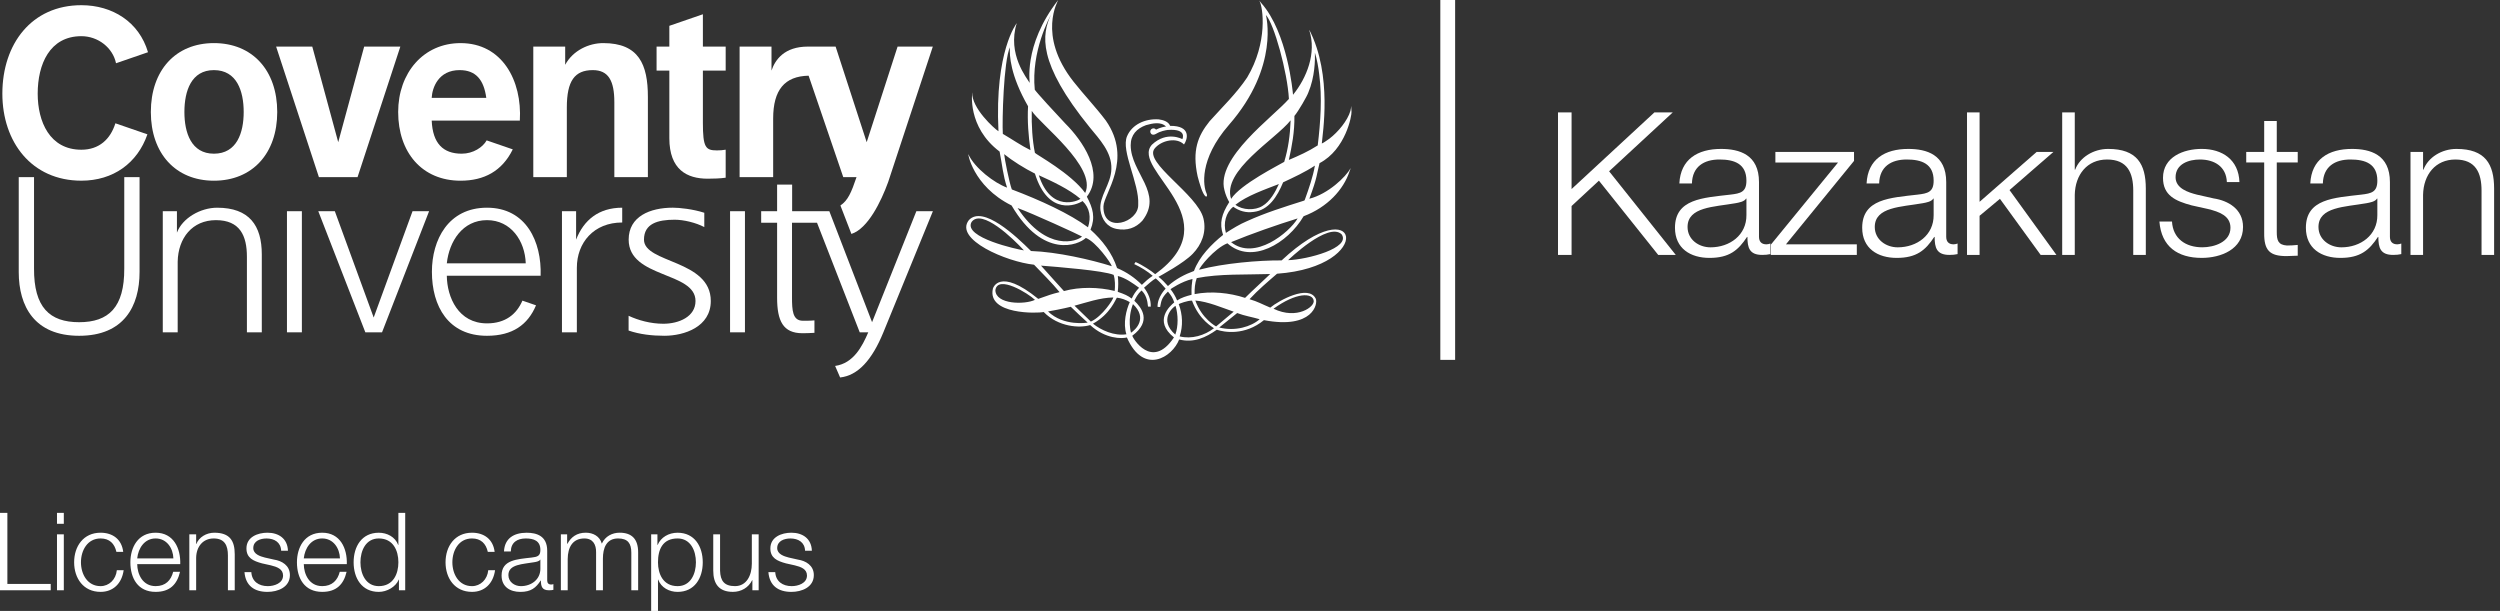 <svg width="356" height="87" viewBox="0 0 356 87" fill="none" xmlns="http://www.w3.org/2000/svg">
<rect x="0" y="0" width="356" height="87" fill="#333333" stroke="none"/>
<g clip-path="url(#clip0_1095_11214)">
<path d="M207.21 0H205.102V51.245H207.21V0Z" fill="white"/>
<path d="M30.461 6.137C25.01 6.137 21.48 10.018 21.48 15.951C21.48 21.849 25.01 25.732 30.461 25.732C35.945 25.732 39.478 21.849 39.478 15.951C39.478 10.018 35.945 6.137 30.461 6.137ZM30.461 21.885C27.231 21.885 26.259 18.902 26.259 15.951C26.259 12.968 27.231 9.984 30.461 9.984C33.724 9.984 34.701 12.97 34.701 15.951C34.701 18.902 33.724 21.885 30.461 21.885Z" fill="white"/>
<path d="M50.915 25.224L57.008 6.637H51.858L48.163 20.248L44.469 6.637H39.32L45.411 25.224H50.915Z" fill="white"/>
<path d="M11.271 47.816C17.615 47.816 19.873 43.643 19.873 38.735V25.223H17.695V38.23C17.726 43.774 15.467 45.882 11.271 45.882C7.074 45.882 4.816 43.776 4.846 38.23V25.223H2.668V38.735C2.668 43.643 4.927 47.816 11.271 47.816Z" fill="white"/>
<path d="M40.863 47.323H42.986V30.076H40.863V47.323Z" fill="white"/>
<path d="M54.402 47.323L61.103 30.076H58.745L53.213 45.216L47.68 30.076H45.324L52.025 47.323H54.402Z" fill="white"/>
<path d="M103.961 47.323H106.08V30.076H103.961V47.323Z" fill="white"/>
<path d="M80.717 25.228V15.304C80.717 11.529 81.826 9.984 84.417 9.984C86.638 9.984 87.482 11.495 87.482 14.549V25.228H92.259V13.796C92.259 9.191 90.98 6.137 85.897 6.137C83.881 6.137 81.601 7.159 80.482 9.227V6.637H75.941V25.228H80.717Z" fill="white"/>
<path d="M100.093 2.029L95.314 3.677V6.636H93.496V10.053H95.314V19.67C95.314 24.175 97.845 25.446 100.774 25.446C101.627 25.446 102.565 25.417 103.337 25.303V21.316C102.916 21.389 102.515 21.418 102.084 21.418C100.467 21.418 100.091 20.988 100.091 17.465V10.053H103.337V6.634H100.091V2.029H100.093Z" fill="white"/>
<path d="M25.302 47.323V37.261C25.368 33.889 27.387 31.349 30.75 31.349C34.184 31.349 35.16 33.588 35.16 36.562V47.323H37.28V36.227C37.28 32.12 35.506 29.578 30.922 29.578C28.541 29.578 25.965 31.062 25.195 33.131V30.076H23.18V47.321H25.302V47.323Z" fill="white"/>
<path d="M82.144 47.323V38.129C82.144 34.558 84.552 31.683 88.603 31.683V29.576C85.243 29.576 83.116 31.349 82.037 34.124V30.076H80.023V47.321H82.144V47.323Z" fill="white"/>
<path d="M91.702 34.122C91.702 31.833 93.676 31.288 96.069 31.288C97.356 31.288 99.072 31.698 100.292 32.337V30.298C98.684 29.775 96.761 29.574 95.809 29.574C92.586 29.574 89.522 30.808 89.522 34.12C89.522 39.65 99.041 38.638 99.041 42.864C99.041 45.102 96.67 46.102 94.461 46.102C92.656 46.102 90.91 45.616 89.512 44.967V47.07C91.105 47.622 92.884 47.814 94.608 47.814C97.442 47.814 101.217 46.55 101.217 42.864C101.217 36.96 91.702 37.512 91.702 34.122Z" fill="white"/>
<path d="M125.793 47.322C124.171 51.285 122.158 53.479 119.632 53.752L118.922 52.11C121.545 51.73 122.773 49.337 123.642 47.322H122.425L116.343 31.717H112.782V42.31C112.782 44.165 112.847 45.674 114.329 45.674C114.731 45.674 115.434 45.68 115.977 45.622V47.395C115.355 47.435 114.699 47.451 114.263 47.451C111.503 47.451 110.66 45.692 110.66 42.392V31.717H108.391V30.075H110.66V26.291H112.8V30.075H118.096L124.183 45.88L130.49 30.075H132.845L125.793 47.322Z" fill="white"/>
<path d="M127.816 6.635L123.417 20.25L118.992 6.635H115.042C111.713 6.635 110.386 8.483 109.861 10.053V6.635H105.32V25.224H110.098V16.885C110.098 12.796 111.738 10.849 115.146 10.779L120.079 25.222H121.97C121.224 27.431 120.74 28.544 119.675 29.261L121.239 33.312V33.314C123.594 32.554 125.464 28.703 126.477 25.916L132.833 6.635H127.816Z" fill="white"/>
<path d="M16.432 17.557C15.722 19.83 14.11 21.321 11.586 21.321C7.067 21.321 5.368 17.311 5.368 13.337C5.368 9.16 7.067 5.152 11.586 5.152C13.969 5.152 16.059 6.794 16.523 9.006L21.076 7.436C19.807 3.115 16.005 0.74 11.585 0.74C4.502 0.74 0.336 6.254 0.336 13.337C0.336 20.215 4.502 25.729 11.586 25.729C16.125 25.729 19.57 23.232 20.992 19.129L16.432 17.557Z" fill="white"/>
<path d="M69.301 19.99C68.747 20.971 67.387 21.885 65.746 21.885C63.092 21.885 61.611 20.413 61.475 17.176H74.025C74.365 11.459 71.502 6.139 65.583 6.139C60.302 6.139 56.699 10.38 56.699 15.953C56.699 21.707 60.098 25.732 65.583 25.732C68.932 25.732 71.495 24.373 73.019 21.27L69.301 19.99ZM65.447 9.984C67.765 9.984 68.896 11.359 69.247 13.937H61.473C61.545 12.502 62.419 9.984 65.447 9.984Z" fill="white"/>
<path d="M74.394 42.811C73.548 44.768 71.946 46.048 69.347 46.048C65.275 46.048 63.66 42.341 63.626 39.267H76.985C77.15 34.42 74.929 29.576 69.347 29.576C63.829 29.576 61.504 34.156 61.504 38.7C61.504 43.607 63.829 47.816 69.347 47.816C72.98 47.816 75.167 46.247 76.329 43.478L74.394 42.811ZM69.347 31.349C72.778 31.349 74.762 34.323 74.866 37.499H63.626C63.963 34.359 65.878 31.349 69.347 31.349Z" fill="white"/>
<path d="M186.45 28.302C187.624 25.164 187.484 24.833 187.902 23.234C191.642 21.271 192.5 16.444 192.455 15.918C192.378 14.481 192.45 15.277 192.307 15.766C191.894 17.196 190.534 18.81 189.304 19.751C188.99 19.941 188.617 20.271 188.225 20.437C188.313 19.111 189.765 10.743 186.465 4.293L186.443 4.311C187.499 7.552 186.079 11.096 184.127 13.498C184.086 13.045 183.344 4.675 179.629 0.464L179.316 0.079C179.879 0.97 180.558 6.072 177.598 11.026C176.098 13.287 174.044 15.257 172.247 17.265C170.553 19.376 169.747 21.423 170.541 25.109C170.804 26.102 171.226 27.62 171.676 27.968C171.939 28.076 171.901 27.739 171.81 27.531C171.36 26.568 170.674 22.75 175.003 17.784C182.281 9.443 180.259 2.131 180.259 2.131C181.426 3.361 183.335 10.293 183.541 14.084C181.279 16.678 173.115 22.481 174.361 27.081C174.504 27.688 174.757 28.282 175.042 28.778C173.965 30.492 173.601 31.777 174.167 33.452C172.54 34.758 170.767 36.542 170.021 38.587C168.709 39.073 167.459 39.706 166.314 40.731C165.866 40.233 165.498 39.822 164.968 39.419C165.307 39.222 168.567 37.476 169.851 36.135C171.095 34.85 171.842 33.073 171.373 31.116C170.546 27.667 162.784 23.135 164.426 21.142C165.285 20.081 167.212 19.581 168.329 20.349V20.348C168.329 20.348 168.338 20.355 168.352 20.364C168.359 20.367 168.363 20.369 168.374 20.378H168.37C168.435 20.421 168.553 20.516 168.605 20.572C169.123 19.824 169.65 17.899 166.628 17.922C166.387 17.311 165.647 17.082 164.998 16.999C163.064 16.87 161.203 17.729 160.493 19.394C159.59 21.495 162.257 26.125 162.082 29.117C162.193 31.666 157.052 33.364 157.13 29.388C157.165 27.602 161.361 22.762 157.475 17.171C156.024 15.248 154.316 13.462 152.875 11.632C147.614 4.957 150.749 0.004 150.688 0C145.554 6.593 146.742 12.039 146.612 11.786C146.275 11.168 143.381 7.739 144.788 3.297C144.788 3.297 141.617 7.255 142.182 18.691C141.634 18.361 138.317 15.384 138.448 13.15C138.448 13.15 137.683 18.062 142.345 21.586C142.704 23.388 142.815 24.94 143.408 26.717C141.607 26.07 138.817 23.958 137.901 21.984C137.776 21.62 138.444 26.477 144.048 29.259C148.555 36.936 153.594 34.888 154.624 33.88C156.082 34.436 158.219 37.481 158.324 37.908C155.367 36.978 150.55 35.87 146.814 35.744C144.702 33.635 139.984 29.198 137.971 31.338C135.815 34.09 143.333 37.284 147.248 37.695C148.302 38.801 149.849 40.326 150.883 41.599C149.686 41.895 149.499 41.979 147.847 42.56C142.236 37.994 141.388 41.101 141.388 41.101C140.542 44.831 147.779 44.632 148.621 44.429C150.697 46.566 153.762 46.756 155.239 46.288C157.43 48.3 159.757 48.235 160.47 48.058C162.854 53.509 166.961 50.838 167.913 48.341C169.98 48.88 171.729 48.05 173.273 46.952C174.313 47.312 177.243 47.832 179.984 45.589C186.972 46.921 187.709 43.232 187.359 42.524C186.343 40.459 182.083 42.805 180.886 43.804C179.662 43.295 179.115 42.951 177.932 42.606C179.153 41.28 180.578 40.081 181.852 38.978C195.998 37.967 193.692 26.608 182.503 37.082C179.255 37.055 174.228 37.49 170.77 38.406C170.74 38.125 172.93 35.38 174.779 34.644C178.228 37.73 183.372 34.654 185.633 30.793C189.035 29.515 191.333 26.989 192.179 24.383L192.346 23.929C191.629 25.218 189.125 27.62 186.45 28.302ZM138.346 31.621C139.771 29.623 144.304 34.004 145.808 35.657C144.952 35.531 137.123 33.835 138.346 31.621ZM141.741 41.318C142.064 39.082 146.427 41.778 147.379 42.7C145.939 43.401 141.777 43.37 141.741 41.318ZM187.065 42.796C187.278 43.646 184.713 45.587 181.348 43.962C184.607 41.61 186.895 41.685 187.065 42.796ZM191.039 33.358C192.436 35.3 186.162 36.967 183.426 37.049C183.426 37.048 189.112 31.539 191.039 33.358ZM169.813 39.724C169.725 40.464 169.641 40.765 169.677 41.979C168.956 42.16 168.203 42.388 167.621 42.787C167.377 42.192 167.061 41.66 166.68 41.179C166.681 41.179 168.211 40.093 169.813 39.724ZM146.92 15.787C148.056 17.63 156.245 23.793 154.529 27.477C152.497 24.68 147.567 22.015 147.373 21.767C146.995 19.923 146.884 17.799 146.92 15.787ZM153.854 28.314C153.56 28.587 149.663 30.343 147.929 24.956C149.862 25.829 152.262 26.95 153.854 28.314ZM143.817 6.729C143.729 7.869 143.858 10.716 146.396 15.133C146.276 17.221 146.452 19.381 146.741 21.382C145.346 20.699 144.134 19.837 142.802 19.064C142.686 17.299 142.913 8.655 143.817 6.729ZM144.903 29.623C146.986 30.372 153.561 33.382 154.078 33.681C153.395 34.378 149.071 35.922 144.903 29.623ZM154.929 32.367C152.371 30.456 148.171 28.52 144.084 26.975C143.717 26.014 143.034 22.506 142.991 21.948C144.157 22.893 145.9 23.988 147.373 24.72C149.283 30.854 153.328 29.182 154.158 28.63C155.196 29.633 155.386 30.969 154.929 32.367ZM155.289 32.706C156.008 30.965 155.634 29.648 154.768 28.009C157.356 24.61 154.078 19.96 151.715 17.607C150.487 16.316 147.578 13.147 147.352 12.774C146.809 7.305 149.467 2.468 149.666 2.074C148.347 4.905 147.68 8.898 155.193 18.155C156.526 19.797 158.349 21.651 158.26 24.066C158.22 26.238 156.464 27.984 156.706 29.944C156.896 31.243 157.623 32.34 159.023 32.604C160.511 32.885 161.729 32.459 162.673 31.426C165.715 27.495 161.029 24.619 161.01 20.694C161.003 19.204 161.872 18.299 163.186 17.824C164.102 17.56 165.31 17.29 166.04 18.017C165.778 18.046 165.255 18.141 164.622 18.455L164.627 18.474C164.545 18.356 164.407 18.277 164.251 18.277C163.998 18.277 163.797 18.48 163.797 18.727C163.797 18.797 163.813 18.862 163.842 18.921C163.907 19.089 164.068 19.222 164.331 19.172C164.34 19.17 164.353 19.166 164.362 19.165C164.451 19.141 164.55 19.102 164.661 19.036C165.258 18.675 165.972 18.544 166.303 18.501V18.503C169.139 18.302 168.366 19.814 168.366 19.814C168.366 19.814 166.171 18.586 164.036 20.601C160.856 24.128 175.436 31.1 164.498 39.044C164.041 38.632 162.632 37.698 161.705 37.315C161.621 37.42 161.576 37.51 161.512 37.607C162.449 38.044 163.399 38.629 164.147 39.276C163.478 39.72 163.129 40.061 162.603 40.561C161.623 39.577 160.49 38.772 159.07 38.172C158.378 36.031 156.955 34.196 155.289 32.706ZM159.179 39.304C160.239 39.563 161.318 40.326 162.204 40.979C161.668 41.554 161.452 41.918 161.155 42.515C160.596 42.097 160.164 41.897 159.167 41.558C159.255 40.834 159.26 40.016 159.179 39.304ZM148.239 37.825C150.562 38.01 157.138 38.521 158.584 39.143C158.803 39.813 158.799 40.749 158.733 41.431C156.453 40.873 153.746 40.821 151.505 41.448C151.505 41.448 149.25 38.969 148.239 37.825ZM149.239 44.351C149.503 44.324 151.509 43.929 152.479 43.685C153.217 44.41 154.101 45.227 154.884 45.939C154.886 45.939 151.484 46.527 149.239 44.351ZM153.008 43.533C154.73 43.072 156.625 42.391 158.534 42.359C158.539 42.623 156.973 45.051 155.341 45.794C154.564 45.051 153.008 43.533 153.008 43.533ZM160.397 47.604C158.667 47.866 156.819 47.038 155.637 46.093C158.143 44.7 158.859 42.601 159.049 42.386C159.733 42.472 160.323 42.696 160.879 43.019C160.372 44.127 159.902 46.034 160.397 47.604ZM161.332 43.304C163.455 45.311 161.737 46.923 161.054 47.382C161.054 47.38 160.497 45.464 161.332 43.304ZM161.234 47.812C164.052 45.724 162.558 43.788 161.528 42.832C161.757 42.393 162.008 41.852 162.551 41.366C163.159 41.911 163.399 42.737 163.478 43.66C163.614 43.664 163.6 43.657 163.863 43.668C163.921 42.676 163.491 41.717 162.91 40.971C163.268 40.644 164.269 39.778 164.577 39.643C165.086 40.082 165.5 40.523 165.988 41.106C165.988 41.106 164.788 42.291 164.837 43.7L165.201 43.716C165.376 42.976 165.312 42.488 166.314 41.522C166.726 41.999 167.035 42.488 167.21 43.065C166.615 43.556 164.199 45.672 167.171 48.05C164 52.804 161.261 48.052 161.234 47.812ZM167.361 47.645C164.939 45.534 167.069 43.7 167.395 43.555C167.775 44.754 167.809 46.477 167.361 47.645ZM167.985 47.902C168.472 46.43 168.417 44.806 167.852 43.302C167.936 43.243 169.144 42.773 169.743 42.816C170.804 45.645 172.712 46.581 172.871 46.742C171.532 47.764 169.693 48.328 167.985 47.902ZM173.172 46.486C173.172 46.486 171.143 45.408 170.215 42.796C172.036 42.945 174.038 43.825 175.677 44.385C175.677 44.383 173.947 45.828 173.172 46.486ZM179.377 45.457C178.179 46.516 175.865 47.224 173.619 46.633L176.175 44.578C177.258 44.99 178.274 45.136 179.377 45.457ZM180.881 39.021C179.809 40.07 178.435 41.278 177.299 42.418C175.076 41.69 172.48 41.423 170.111 41.88C170.102 41.067 170.148 40.387 170.412 39.604C173.656 38.959 177.432 39.138 180.881 39.021ZM184.324 16.512C184.918 15.807 186.14 13.665 186.303 13.184C187.241 10.973 187.284 8.502 187.241 7.5C187.551 8.499 187.734 9.551 187.857 10.601C188.286 13.855 188.047 17.381 187.644 20.706C186.318 21.565 184.934 22.178 183.532 22.773C183.982 20.753 184.353 18.777 184.324 16.512ZM183.785 17.137C183.709 19.245 183.449 21.14 182.872 23.049C182.184 23.476 176.648 26.226 175.309 28.323C173.974 24.313 181.641 19.837 183.785 17.137ZM182.116 26.206C181.607 27.335 180.848 28.703 179.771 29.329C178.715 29.995 176.924 29.942 175.922 29.16C177.548 27.868 180.14 26.98 182.116 26.206ZM175.306 34.481C178.127 33.314 181.872 32.003 184.783 31.103C183.596 33.111 178.647 37.186 175.306 34.481ZM185.572 28.61C182.881 29.461 180.122 30.327 177.546 31.503C176.535 31.928 175.519 32.557 174.567 33.165C174.171 31.785 174.571 30.245 175.616 29.442C176.426 30.031 177.416 30.338 178.511 30.178C180.669 29.933 181.886 27.975 182.716 25.964C184.265 25.234 185.83 24.517 187.243 23.583C186.965 25.188 186.378 26.849 185.835 28.366C185.769 28.522 185.825 28.538 185.572 28.61Z" fill="white"/>
<path d="M221.859 16.006H223.792V26.919L235.587 16.006H238.201L229.136 24.39L238.627 36.298H236.127L227.685 25.725L223.792 29.336V36.298H221.859V16.006Z" fill="white"/>
<path d="M239.141 26.124C239.312 22.686 241.728 21.207 245.082 21.207C247.669 21.207 250.481 22.003 250.481 25.925V33.712C250.481 34.393 250.822 34.793 251.533 34.793C251.732 34.793 251.96 34.736 252.102 34.678V36.184C251.704 36.27 251.42 36.299 250.936 36.299C249.117 36.299 248.834 35.275 248.834 33.741H248.776C247.525 35.645 246.247 36.725 243.433 36.725C240.733 36.725 238.516 35.39 238.516 32.434C238.516 28.313 242.522 28.171 246.389 27.716C247.866 27.546 248.69 27.347 248.69 25.726C248.69 23.31 246.957 22.713 244.854 22.713C242.637 22.713 240.989 23.736 240.932 26.124H239.141ZM248.692 28.284H248.635C248.407 28.711 247.611 28.852 247.129 28.939C244.087 29.478 240.308 29.449 240.308 32.321C240.308 34.112 241.9 35.22 243.576 35.22C246.304 35.22 248.721 33.486 248.692 30.616V28.284Z" fill="white"/>
<path d="M254.32 34.792H264.411V36.298H252.16V34.85L261.738 23.14H252.814V21.633H264.013V22.913L254.32 34.792Z" fill="white"/>
<path d="M265.801 26.124C265.972 22.686 268.388 21.207 271.742 21.207C274.329 21.207 277.141 22.003 277.141 25.925V33.712C277.141 34.393 277.482 34.793 278.192 34.793C278.391 34.793 278.618 34.736 278.76 34.678V36.184C278.362 36.27 278.077 36.299 277.595 36.299C275.775 36.299 275.492 35.275 275.492 33.741H275.435C274.185 35.645 272.905 36.725 270.093 36.725C267.393 36.725 265.176 35.39 265.176 32.434C265.176 28.313 269.184 28.171 273.049 27.716C274.526 27.546 275.351 27.347 275.351 25.726C275.351 23.31 273.617 22.713 271.514 22.713C269.297 22.713 267.65 23.736 267.592 26.124H265.801ZM275.351 28.284H275.293C275.066 28.711 274.27 28.852 273.787 28.939C270.745 29.478 266.967 29.449 266.967 32.321C266.967 34.112 268.558 35.22 270.234 35.22C272.963 35.22 275.379 33.486 275.351 30.616V28.284Z" fill="white"/>
<path d="M280.102 16.006H281.892V28.739L290.02 21.633H292.408L286.155 27.063L292.834 36.298H290.588L284.791 28.312L281.892 30.728V36.298H280.102V16.006Z" fill="white"/>
<path d="M293.656 16.006H295.447V24.162H295.504C296.159 22.4 298.12 21.206 300.194 21.206C304.315 21.206 305.564 23.366 305.564 26.862V36.298H303.774V27.147C303.774 24.617 302.949 22.714 300.05 22.714C297.207 22.714 295.503 24.874 295.447 27.744V36.298H293.656V16.006Z" fill="white"/>
<path d="M317.105 25.925C317.02 23.709 315.314 22.714 313.269 22.714C311.677 22.714 309.802 23.34 309.802 25.244C309.802 26.836 311.621 27.404 312.844 27.716L315.231 28.255C317.277 28.567 319.408 29.761 319.408 32.319C319.408 35.503 316.253 36.724 313.525 36.724C310.115 36.724 307.783 35.132 307.5 31.55H309.291C309.432 33.967 311.223 35.216 313.611 35.216C315.287 35.216 317.617 34.477 317.617 32.43C317.617 30.726 316.026 30.157 314.405 29.759L312.103 29.248C309.773 28.623 308.011 27.827 308.011 25.326C308.011 22.342 310.938 21.205 313.525 21.205C316.452 21.205 318.783 22.739 318.896 25.923H317.105V25.925Z" fill="white"/>
<path d="M324.212 21.633H327.197V23.139H324.212V33.028C324.212 34.194 324.382 34.877 325.662 34.961C326.173 34.961 326.686 34.932 327.197 34.877V36.411C326.657 36.411 326.146 36.468 325.605 36.468C323.217 36.468 322.393 35.672 322.421 33.172V23.139H319.863V21.633H322.421V17.229H324.212V21.633Z" fill="white"/>
<path d="M328.985 26.124C329.155 22.686 331.572 21.207 334.926 21.207C337.512 21.207 340.325 22.003 340.325 25.925V33.712C340.325 34.393 340.666 34.793 341.377 34.793C341.576 34.793 341.804 34.736 341.945 34.678V36.184C341.548 36.27 341.262 36.299 340.78 36.299C338.961 36.299 338.678 35.275 338.678 33.741H338.62C337.369 35.645 336.091 36.725 333.276 36.725C330.577 36.725 328.359 35.39 328.359 32.434C328.359 28.313 332.366 28.171 336.232 27.716C337.711 27.546 338.534 27.347 338.534 25.726C338.534 23.31 336.801 22.713 334.698 22.713C332.481 22.713 330.833 23.736 330.776 26.124H328.985ZM338.534 28.284H338.477C338.249 28.711 337.453 28.852 336.971 28.939C333.929 29.478 330.15 29.449 330.15 32.321C330.15 34.112 331.742 35.22 333.418 35.22C336.146 35.22 338.563 33.486 338.534 30.616V28.284Z" fill="white"/>
<path d="M343.254 21.634H345.045V24.163H345.102C345.756 22.401 347.717 21.207 349.791 21.207C353.913 21.207 355.162 23.367 355.162 26.863V36.299H353.371V27.148C353.371 24.618 352.547 22.715 349.648 22.715C346.805 22.715 345.1 24.875 345.045 27.745V36.301H343.254V21.634Z" fill="white"/>
<path d="M0 84.052H7.222V83.156H1.05V73.033H0V84.052ZM8.115 84.052H9.087V76.089H8.115V84.052ZM8.115 74.589H9.087V73.031H8.115V74.589ZM17.546 78.588C17.333 76.769 16.019 75.858 14.323 75.858C11.881 75.858 10.557 77.787 10.557 80.071C10.557 82.355 11.883 84.283 14.323 84.283C16.094 84.283 17.345 83.111 17.609 81.195H16.637C16.515 82.525 15.526 83.466 14.323 83.466C12.455 83.466 11.528 81.768 11.528 80.071C11.528 78.373 12.455 76.676 14.323 76.676C15.587 76.676 16.313 77.402 16.576 78.587H17.546V78.588ZM25.666 80.334C25.74 78.094 24.725 75.858 22.162 75.858C19.629 75.858 18.566 77.972 18.566 80.071C18.566 82.337 19.629 84.283 22.162 84.283C24.17 84.283 25.215 83.233 25.636 81.426H24.661C24.354 82.629 23.58 83.464 22.164 83.464C20.296 83.464 19.555 81.749 19.539 80.332H25.666V80.334ZM19.538 79.515C19.69 78.063 20.574 76.676 22.162 76.676C23.736 76.676 24.646 78.049 24.691 79.515H19.538ZM26.961 84.052H27.932V79.406C27.963 77.848 28.89 76.676 30.435 76.676C32.009 76.676 32.455 77.708 32.455 79.081V84.05H33.426V78.929C33.426 77.031 32.749 75.858 30.514 75.858C29.384 75.858 28.321 76.505 27.963 77.464H27.932V76.091H26.961V84.052ZM41.004 78.418C40.943 76.69 39.679 75.858 38.086 75.858C36.682 75.858 35.094 76.475 35.094 78.094C35.094 79.454 36.053 79.882 37.316 80.225L38.568 80.505C39.448 80.72 40.308 81.03 40.308 81.953C40.308 83.064 39.044 83.466 38.134 83.466C36.84 83.466 35.864 82.788 35.789 81.476H34.814C34.972 83.419 36.236 84.285 38.086 84.285C39.568 84.285 41.283 83.62 41.283 81.892C41.283 80.505 40.124 79.854 39.014 79.687L37.72 79.395C37.055 79.225 36.067 78.915 36.067 78.052C36.067 77.014 37.087 76.679 37.953 76.679C39.064 76.679 39.987 77.217 40.036 78.42H41.004V78.418ZM49.386 80.334C49.461 78.094 48.445 75.858 45.882 75.858C43.349 75.858 42.285 77.972 42.285 80.071C42.285 82.337 43.349 84.283 45.882 84.283C47.889 84.283 48.934 83.233 49.355 81.426H48.38C48.074 82.629 47.299 83.464 45.883 83.464C44.015 83.464 43.277 81.749 43.259 80.332H49.386V80.334ZM43.257 79.515C43.41 78.063 44.293 76.676 45.882 76.676C47.457 76.676 48.366 78.049 48.411 79.515H43.257ZM51.327 80.071C51.327 78.418 52.084 76.676 53.939 76.676C56.004 76.676 56.73 78.416 56.73 80.071C56.73 81.72 56.004 83.466 53.939 83.466C52.086 83.466 51.327 81.72 51.327 80.071ZM57.702 73.033H56.73V77.601H56.7C56.284 76.459 55.124 75.86 53.939 75.86C51.516 75.86 50.356 77.819 50.356 80.073C50.356 82.326 51.516 84.285 53.939 84.285C55.094 84.285 56.359 83.577 56.779 82.539H56.809V84.052H57.702V73.033ZM70.436 78.588C70.221 76.769 68.909 75.858 67.212 75.858C64.77 75.858 63.445 77.787 63.445 80.071C63.445 82.355 64.772 84.283 67.212 84.283C68.983 84.283 70.234 83.111 70.497 81.195H69.526C69.404 82.525 68.414 83.466 67.212 83.466C65.344 83.466 64.417 81.768 64.417 80.071C64.417 78.373 65.344 76.676 67.212 76.676C68.475 76.676 69.201 77.402 69.465 78.587H70.436V78.588ZM76.951 80.963C76.963 82.525 75.656 83.466 74.172 83.466C73.262 83.466 72.396 82.862 72.396 81.89C72.396 80.332 74.448 80.347 76.101 80.053C76.363 80.008 76.796 79.931 76.918 79.698H76.949V80.963H76.951ZM72.738 78.527C72.769 77.233 73.661 76.677 74.868 76.677C76.01 76.677 76.951 77 76.951 78.314C76.951 79.194 76.504 79.298 75.7 79.395C73.6 79.641 71.426 79.718 71.426 81.955C71.426 83.561 72.629 84.287 74.095 84.287C75.622 84.287 76.318 83.701 76.996 82.665H77.026C77.026 83.5 77.184 84.056 78.173 84.056C78.435 84.056 78.589 84.038 78.802 83.995V83.177C78.727 83.208 78.602 83.238 78.496 83.238C78.107 83.238 77.922 83.023 77.922 82.652V78.422C77.922 76.296 76.395 75.862 74.991 75.862C73.172 75.862 71.86 76.663 71.766 78.531H72.738V78.527ZM79.869 84.052H80.841V79.606C80.853 77.939 81.536 76.676 83.216 76.676C84.449 76.676 84.901 77.568 84.883 78.649V84.052H85.855V79.546C85.855 78.063 86.335 76.676 88.015 76.676C89.406 76.676 89.9 77.384 89.9 78.696V84.05H90.872V78.647C90.872 76.767 89.976 75.856 88.233 75.856C87.183 75.856 86.181 76.364 85.7 77.414C85.406 76.364 84.467 75.856 83.417 75.856C82.153 75.856 81.317 76.473 80.808 77.43H80.76V76.088H79.867V84.052H79.869ZM99.1 80.071C99.1 81.72 98.344 83.466 96.488 83.466C94.423 83.466 93.697 81.72 93.697 80.071C93.697 78.264 94.344 76.676 96.488 76.676C98.344 76.677 99.1 78.418 99.1 80.071ZM92.725 87.001H93.697V82.539H93.728C94.144 83.681 95.303 84.285 96.488 84.285C98.912 84.285 100.072 82.326 100.072 80.073C100.072 77.819 98.912 75.86 96.488 75.86C95.21 75.86 94.1 76.52 93.649 77.601H93.618V76.091H92.725V87.001ZM108.033 76.089H107.061V80.272C107.061 81.89 106.335 83.464 104.668 83.464C103.124 83.464 102.585 82.708 102.538 81.272V76.088H101.567V81.254C101.567 83.109 102.354 84.282 104.361 84.282C105.546 84.282 106.597 83.677 107.109 82.615H107.14V84.05H108.033V76.089ZM115.61 78.418C115.549 76.69 114.283 75.858 112.691 75.858C111.288 75.858 109.7 76.475 109.7 78.094C109.7 79.454 110.657 79.882 111.922 80.225L113.174 80.505C114.054 80.72 114.914 81.03 114.914 81.953C114.914 83.064 113.65 83.466 112.74 83.466C111.446 83.466 110.47 82.788 110.395 81.476H109.42C109.578 83.419 110.842 84.285 112.691 84.285C114.174 84.285 115.889 83.62 115.889 81.892C115.889 80.505 114.73 79.854 113.62 79.687L112.326 79.395C111.661 79.225 110.673 78.915 110.673 78.052C110.673 77.014 111.693 76.679 112.559 76.679C113.67 76.679 114.593 77.217 114.642 78.42H115.61V78.418Z" fill="white"/>
</g>
<defs>
<clipPath id="clip0_1095_11214">
<rect width="355.163" height="87" fill="white"/>
</clipPath>
</defs>
</svg>
